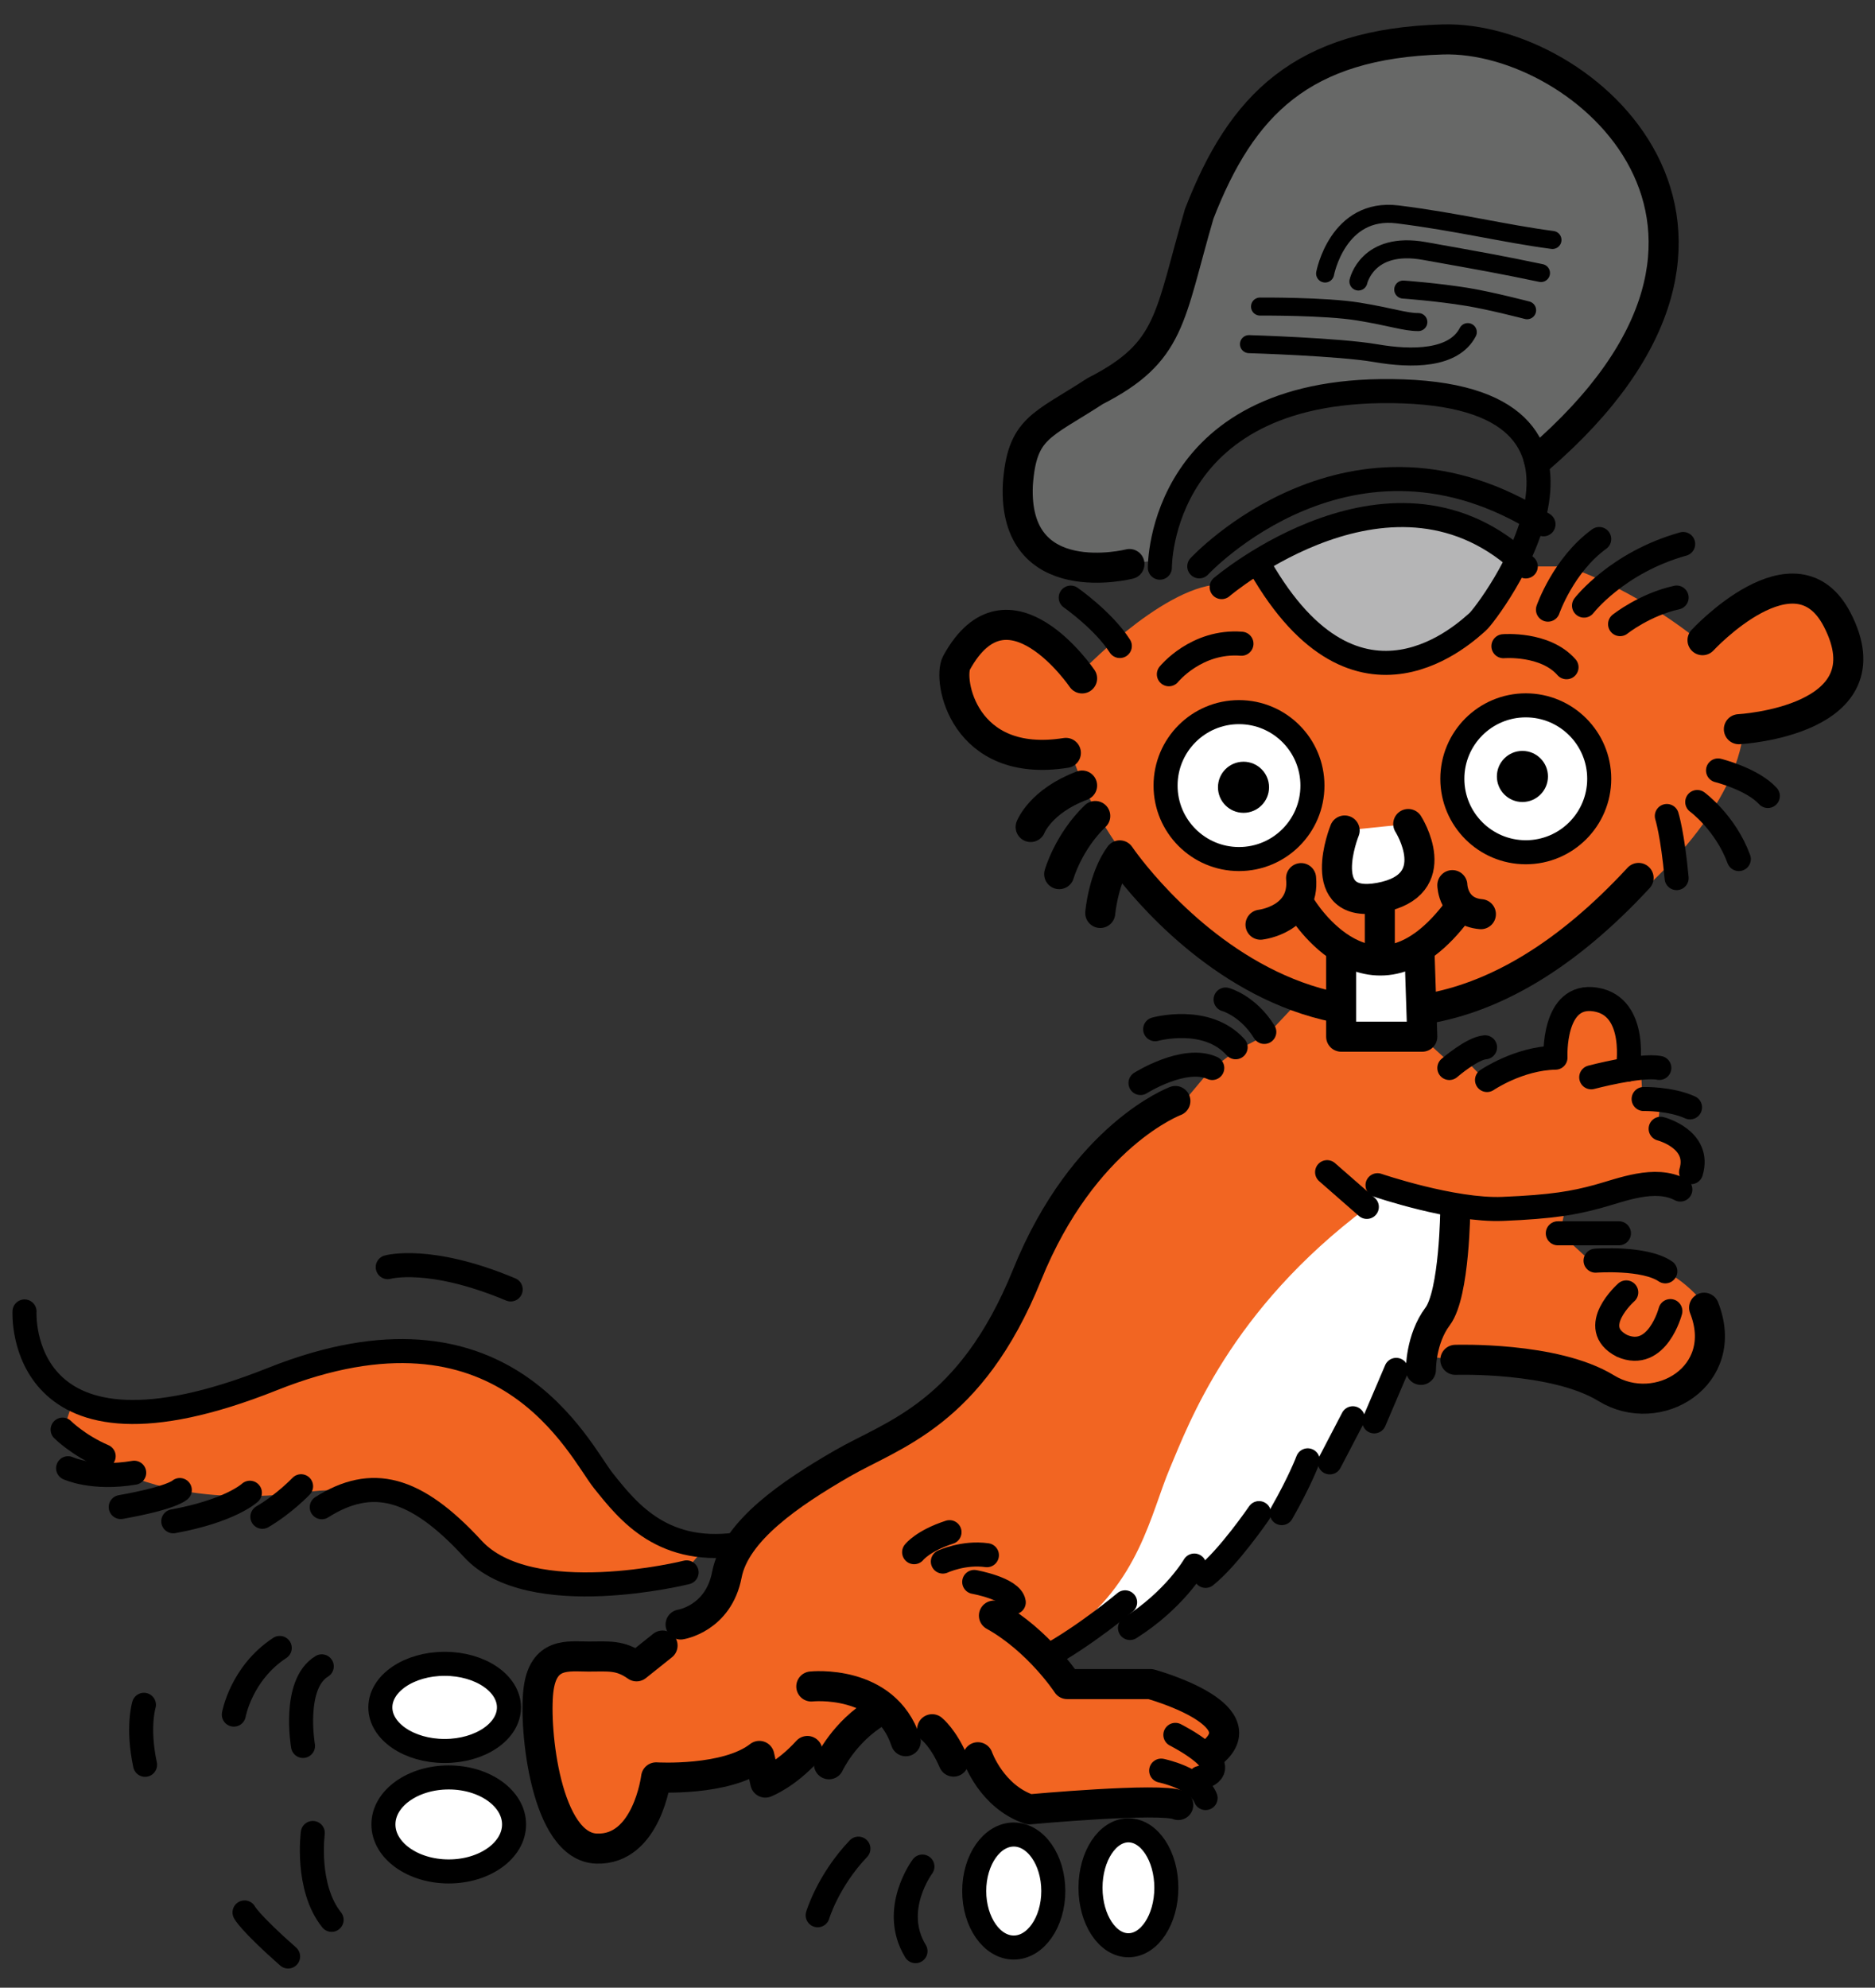 <?xml version="1.0" encoding="UTF-8"?>
<svg id="a" data-name="Layer 1" xmlns="http://www.w3.org/2000/svg" viewBox="0 0 312 330.67">
  <rect x="0" y="0" width="312" height="330.67" fill="#333333" stroke="none"/>
  <defs>
    <style>
      .b, .c, .d, .e {
        fill: #fff;
      }

      .f, .g, .c, .d, .h, .i, .j, .e {
        stroke: #000;
        stroke-linecap: round;
      }

      .f, .g, .c, .d, .j {
        stroke-linejoin: round;
      }

      .f, .g, .h, .i, .j {
        fill: none;
      }

      .f, .d, .i, .e {
        stroke-width: 4px;
      }

      .k {
        fill: #f26522;
      }

      .g, .c, .h {
        stroke-width: 5px;
      }

      .h, .i, .e {
        stroke-miterlimit: 10;
      }

      .j {
        stroke-width: 3px;
      }

      .l {
        fill: #676867;
      }

      .m {
        fill: #b5b5b6;
      }
    </style>
  </defs>
  <polygon class="b" points="181.75 264.86 197.75 225.12 221.28 199.04 227.83 197.42 242.75 201.75 241.83 214.5 236.17 226.71 230.92 229.92 229.22 235.94 224.14 237.04 222.17 242.94 217.08 244 214.17 251.72 208.83 251.72 201.33 260.83 197.55 262.17 187.22 270.25 186 268.25 181.33 270.25 181.75 264.86"/>
  <polygon class="m" points="209.95 93.81 213.5 100.75 219.56 106.29 224.51 109.6 230.84 110.28 237.4 108.92 245.75 103.95 252.67 93.81 250.67 90.5 241.23 86.08 224.51 86.33 209.95 93.81"/>
  <polyline class="l" points="188.33 93.67 193 93.2 195.5 82.28 205.61 70.56 218.72 65.94 230.33 64.61 243.92 66.53 253.89 71.17 256.59 75.83 265.11 68 273.78 54.83 276.83 43.28 276.44 33.72 271.28 21.89 263.39 14 252 8.65 240.11 6.56 227.06 8.61 216.32 12.66 207.5 20 201.83 29.44 198.57 39.05 196 50.72 190.89 59.83 181.22 66.17 171.83 73.22 170.11 77.94 170.11 85 173.72 92.67 181.11 94.94"/>
  <path class="k" d="m190.22,146.08s-8.11-8.36-12.06-21.17l-11.07-.47-5.98-5.98-1.94-8.2,4.72-6.31,8.89.94,6.78,7.28s13.44-14.28,23.11-14.94l7-4.03,1.93,4.18,7.51,8.56,6.93,3.7,9.32-.03,10.52-6.16,7.44-9.22h7.33s10.93,3.3,22.63,12.82l6.72-5.62,9.2-3.75,6,3.08,3.56,8.85-3.94,6.23-14.82,6.17s-.11,10.72-15.73,25.25l-13.62,10.92-24,9.77-.67-8.6-11.86.45-2.25,6.5-11.5-2.28-20.17-17.92Z"/>
  <path class="k" d="m177.75,271.75c11.83-8.42,13.75-20.03,16.92-27.5s10.03-26.31,32.78-43.35l1.22-3.51,8.94,2.56,3.78.83,1.06,10.39-5.17,14.33,4.61.83,11.19.45,17.36,5.39,9.78-.78,4.67-5.89-.67-7.67s-3.28-5.17-9.43-7.37l-9.29.11-5.89-5.41.89-4.39,9.94-3.39,8.55.5,2.23-2.5-1.89-7.06-3.5-.94.5-4.22-3.06-1.06-.22-4.44-2.61-3.44-1.5-7.06-6.22-.98-2.89,3.45-1,6.91-10.68,2.67-1.71-.22-2.67-2.78-2.61.5-3.61-3.28-12.22-.52-3.11-4.98-6.06-1.44-5.22,5.56-5.33,2.78-4.22,3.17-4.33,5.17-11.2,6.56-9.3,12.05-7.43,14.4-9.74,15.71-10.67,7.05-16.22,8.4-5.99,5.73-3.5,4.12-12.3-1.74-11.89-11.4-8.6-10.43-10.88-7.17-10.44-2.22-12.75,1.79-9.59,3.26-14.02,4.28-14.5,1.04-5.53-2.66-1.78,5.44,5.83,3.78,3.53,3.65s10.42,5.91,29.64,3.52,24.78,4.75,24.78,4.75l10.49,8.25,9.74,2.61,11.11-.36,7.82-1.86,3.51-4.06,3.44.56-1.33,7.11-6.61,5.39-4.28,5.28-5.17.56-12.67.66.22,20.23,5.89,10.44,7.33-.35,5.39-11.37,15.89-2.39,5.76.56,6.47-2.01,9.22-8.29,3.81,5.07,3.89-1.06,5.31,4.67,4.17.78,4.8,6.27,9.09.45,16.3.11,5.09-3.67,4.83-7.33-3.39-6.72-9.28-2.89-15.78-.94,2.19-7.03Z"/>
  <ellipse class="e" cx="187.77" cy="314.05" rx="6.31" ry="9.56"/>
  <ellipse class="e" cx="168.69" cy="314.59" rx="6.58" ry="9.4"/>
  <ellipse class="e" cx="74.67" cy="303.51" rx="10.87" ry="7.82"/>
  <ellipse class="e" cx="73.99" cy="284.04" rx="10.7" ry="7.25"/>
  <path class="i" d="m153.49,310.52s-5.37,7.16-1.15,14.07"/>
  <path class="i" d="m136.06,318.62s1.71-5.76,6.78-11.08"/>
  <path class="i" d="m40.69,318.15s.77,1.62,7.25,7.33"/>
  <path class="i" d="m52.05,304.93s-1.21,9.02,3.13,14.45"/>
  <path class="i" d="m50.42,290.45s-1.79-10.26,3.12-13.24"/>
  <path class="i" d="m38.91,285.24s1.21-6.87,7.64-11.09"/>
  <path class="i" d="m23.95,283.61s-1.15,3.74.19,9.98"/>
  <path class="i" d="m64.52,210.8s6.91-1.98,20.46,3.71"/>
  <path class="i" d="m114.25,261.58s-26,6.5-35.58-3.92-16.83-12.17-25.13-6.92"/>
  <path class="i" d="m50.1,247.25s-2.77,2.92-6.44,5.08"/>
  <path class="i" d="m41.58,248.33s-3.17,3-12.75,4.75"/>
  <path class="i" d="m29.92,247.88s-1.17,1.29-9.83,2.83"/>
  <path class="i" d="m17.25,242.25c-4.25-1.83-6.83-4.42-6.83-4.42"/>
  <path class="i" d="m11.33,244.25s4.08,1.92,11,.75"/>
  <path class="i" d="m4.08,218.17s-1.58,28.33,41.25,11.25c38.56-15.38,51,11.83,55.08,16.92s10,12.75,23.33,10.42"/>
  <path class="h" d="m113.25,270.25s6.29-.95,7.7-8.28,10.63-13.55,19.13-18.47,21.42-8.17,30.83-31.42,24.67-28.92,24.67-28.92"/>
  <path class="i" d="m189.78,180.17s7.28-4.61,11.94-2.5"/>
  <path class="i" d="m192.22,171.22s8.56-2.39,13.39,3"/>
  <path class="i" d="m203.94,166.28s3.72,1,6.44,5.39"/>
  <path class="g" d="m110.25,273.75l-4.33,3.46c-2.75-1.95-4.67-1.63-8-1.63s-7.58-.83-8.33,5.67,1.25,25.98,9.67,26.28,9.92-11.85,9.92-11.85c0,0,11.72.71,17.17-3.57l1,4.44s3.44-1.31,7-5.26"/>
  <path class="g" d="m137.94,293.5s2.47-5.42,8.17-8.78"/>
  <path class="g" d="m135,280.56s12.28-1.33,15.72,9.11"/>
  <path class="g" d="m155.11,287.67s1.89,1.5,3.56,5.39"/>
  <path class="g" d="m196.06,300.28c-2.94-1.28-24.78.72-24.78.72-6.28-2.11-8.56-8.67-8.56-8.67"/>
  <path class="f" d="m193.22,294.56s6.06,1.22,7.39,4.56"/>
  <path class="f" d="m195.58,288.61s10.81,5.44,4.08,7.17"/>
  <path class="g" d="m201.87,291.44c7.48-6.39-10.43-11.28-10.43-11.28h-13.86s-4.75-7.25-12.19-11.39"/>
  <path class="f" d="m152.11,258.22s1.45-1.89,5.89-3.33"/>
  <path class="f" d="m156.89,259.78s3.44-1.61,7.33-1.06"/>
  <path class="f" d="m162.11,263.17s6.21,1.11,6.58,3.39"/>
  <path class="f" d="m187.22,266.56s-6.67,5.61-13.22,9.17"/>
  <path class="f" d="m198.73,260.44s-3.31,5.72-10.7,10.39"/>
  <path class="f" d="m209.5,251.72s-5.06,7.39-8.89,10.44"/>
  <path class="f" d="m217.61,242.94s-1.28,3.44-4.33,8.78"/>
  <line class="f" x1="225.11" y1="235.94" x2="221.28" y2="243.28"/>
  <line class="f" x1="232.33" y1="227.89" x2="228.67" y2="236.46"/>
  <path class="g" d="m236.44,227.89s-.06-5.11,2.78-8.89,2.94-17.89,2.94-17.89"/>
  <path class="g" d="m242.17,226.22s16.5-.56,25.11,4.72,20.78-2.06,16.28-13.39"/>
  <path class="f" d="m270.61,215s-6.61,5.83-.72,8.89c5.89,2.56,8.06-5.78,8.06-5.78"/>
  <path class="f" d="m265.5,209.72s8.11-.61,11.61,1.78"/>
  <line class="f" x1="259.22" y1="205.17" x2="269.39" y2="205.17"/>
  <line class="f" x1="220.83" y1="195" x2="227.44" y2="200.78"/>
  <path class="f" d="m229.22,197.17s12.53,4.28,20.83,3.94,11.86-.99,15.83-2.07,9.45-3.38,13.73-1.15"/>
  <path class="f" d="m276.33,187.78s6.72,1.72,5.06,7.22"/>
  <path class="f" d="m273.5,182.83s4.39-.11,7.72,1.39"/>
  <path class="f" d="m241.17,177.67s3.78-3.28,5.94-3.44"/>
  <path class="f" d="m247.44,179.67s5.28-3.61,11.39-3.72c0,0-.53-10.83,6.67-9.67s5.35,11.66,5.35,11.66"/>
  <path class="f" d="m264.78,179.22s8.17-2.17,11.33-1.56"/>
  <circle class="d" cx="253.89" cy="129.56" r="12.22"/>
  <circle class="d" cx="206.17" cy="130.69" r="12.22"/>
  <path class="f" d="m277.36,135.75s.96,3,1.63,10.33"/>
  <path class="f" d="m282.42,133.42s4.67,3.4,6.92,9.49"/>
  <path class="f" d="m285.88,128.17s5.71,1.42,8.29,4.25"/>
  <path class="f" d="m250.17,107.5s6.92-.58,10.5,3.5"/>
  <path class="f" d="m194.5,112.17s4.58-5.67,12.08-5.08"/>
  <path class="f" d="m178.17,99.42s5.42,3.78,8.17,8.05"/>
  <path class="f" d="m257.58,101.42s2.56-7.42,8.53-11.75"/>
  <path class="f" d="m263.58,100.75s5.5-7.17,16.5-10.25"/>
  <path class="f" d="m269.58,103.83s4.07-3.25,9.41-4.42"/>
  <path class="h" d="m283.3,106.5s15.47-16.75,22.39-3.45c8.8,16.92-16.34,18.26-16.34,18.26"/>
  <path class="h" d="m180.06,112.86s-12.34-18.18-20.89-2.6c-1.5,2.74,1.08,17.71,18.19,14.99"/>
  <path class="h" d="m171.5,137.58s1.63-4.3,8.56-6.9"/>
  <path class="h" d="m176.25,145.42s1.5-5.33,6-9.67"/>
  <path class="g" d="m183.08,151.88s.5-5.83,3.25-9.58c0,0,37.83,56.17,86.33,3.75"/>
  <path class="g" d="m209.75,153.83s7.42-.83,6.75-7.75"/>
  <path class="g" d="m241.67,147.25s.08,4.42,4.75,4.83"/>
  <path class="c" d="m223.75,138.16s-5.37,13.25,5.85,11.17,4.73-12.25,4.73-12.25"/>
  <line class="g" x1="229.6" y1="158.58" x2="229.6" y2="149.96"/>
  <polyline class="c" points="236.2 158.17 236.67 172.46 223.17 172.46 223.17 158.58"/>
  <path class="g" d="m216.54,150.92s11.79,19.67,26.12.42"/>
  <path class="j" d="m207.83,57.25s15.01.45,21.08,1.5,13,1,15.33-3.5"/>
  <path class="j" d="m209.67,51s10.83-.08,16.38.83,7.71,1.75,9.96,1.75"/>
  <path class="j" d="m233.5,48.17s5.57.39,10.75,1.24c3.92.65,9.86,2.2,9.86,2.2"/>
  <path class="j" d="m226.04,46.83s1.46-6.78,10.96-5.08c9.98,1.78,12.61,2.25,19.42,3.67"/>
  <path class="j" d="m220.5,45.5s2.08-11.08,12.08-9.83,17.69,3.19,25.75,4.25"/>
  <path class="f" d="m193,94.44s-.29-30.78,40.5-29.33,14.03,36.94,12.39,38.33-19.89,19.33-36.22-9.22"/>
  <path class="f" d="m199.56,94.22s25.31-27.35,57.28-7"/>
  <path class="f" d="m203.28,97.67s28.78-24.5,50.61-3.44"/>
  <path class="g" d="m187.94,93.83s-19.42,4.94-18.57-13.22c.68-9.5,3.9-9.71,12.87-15.55,12.75-6.51,12.25-12.17,17.31-29.49,7.03-18.12,17.08-28.35,40.56-29.01s60.26,31.56,15.91,69.78"/>
  <circle cx="206.92" cy="130.97" r="4.25"/>
  <circle cx="253.33" cy="129.17" r="4.25"/>
</svg>